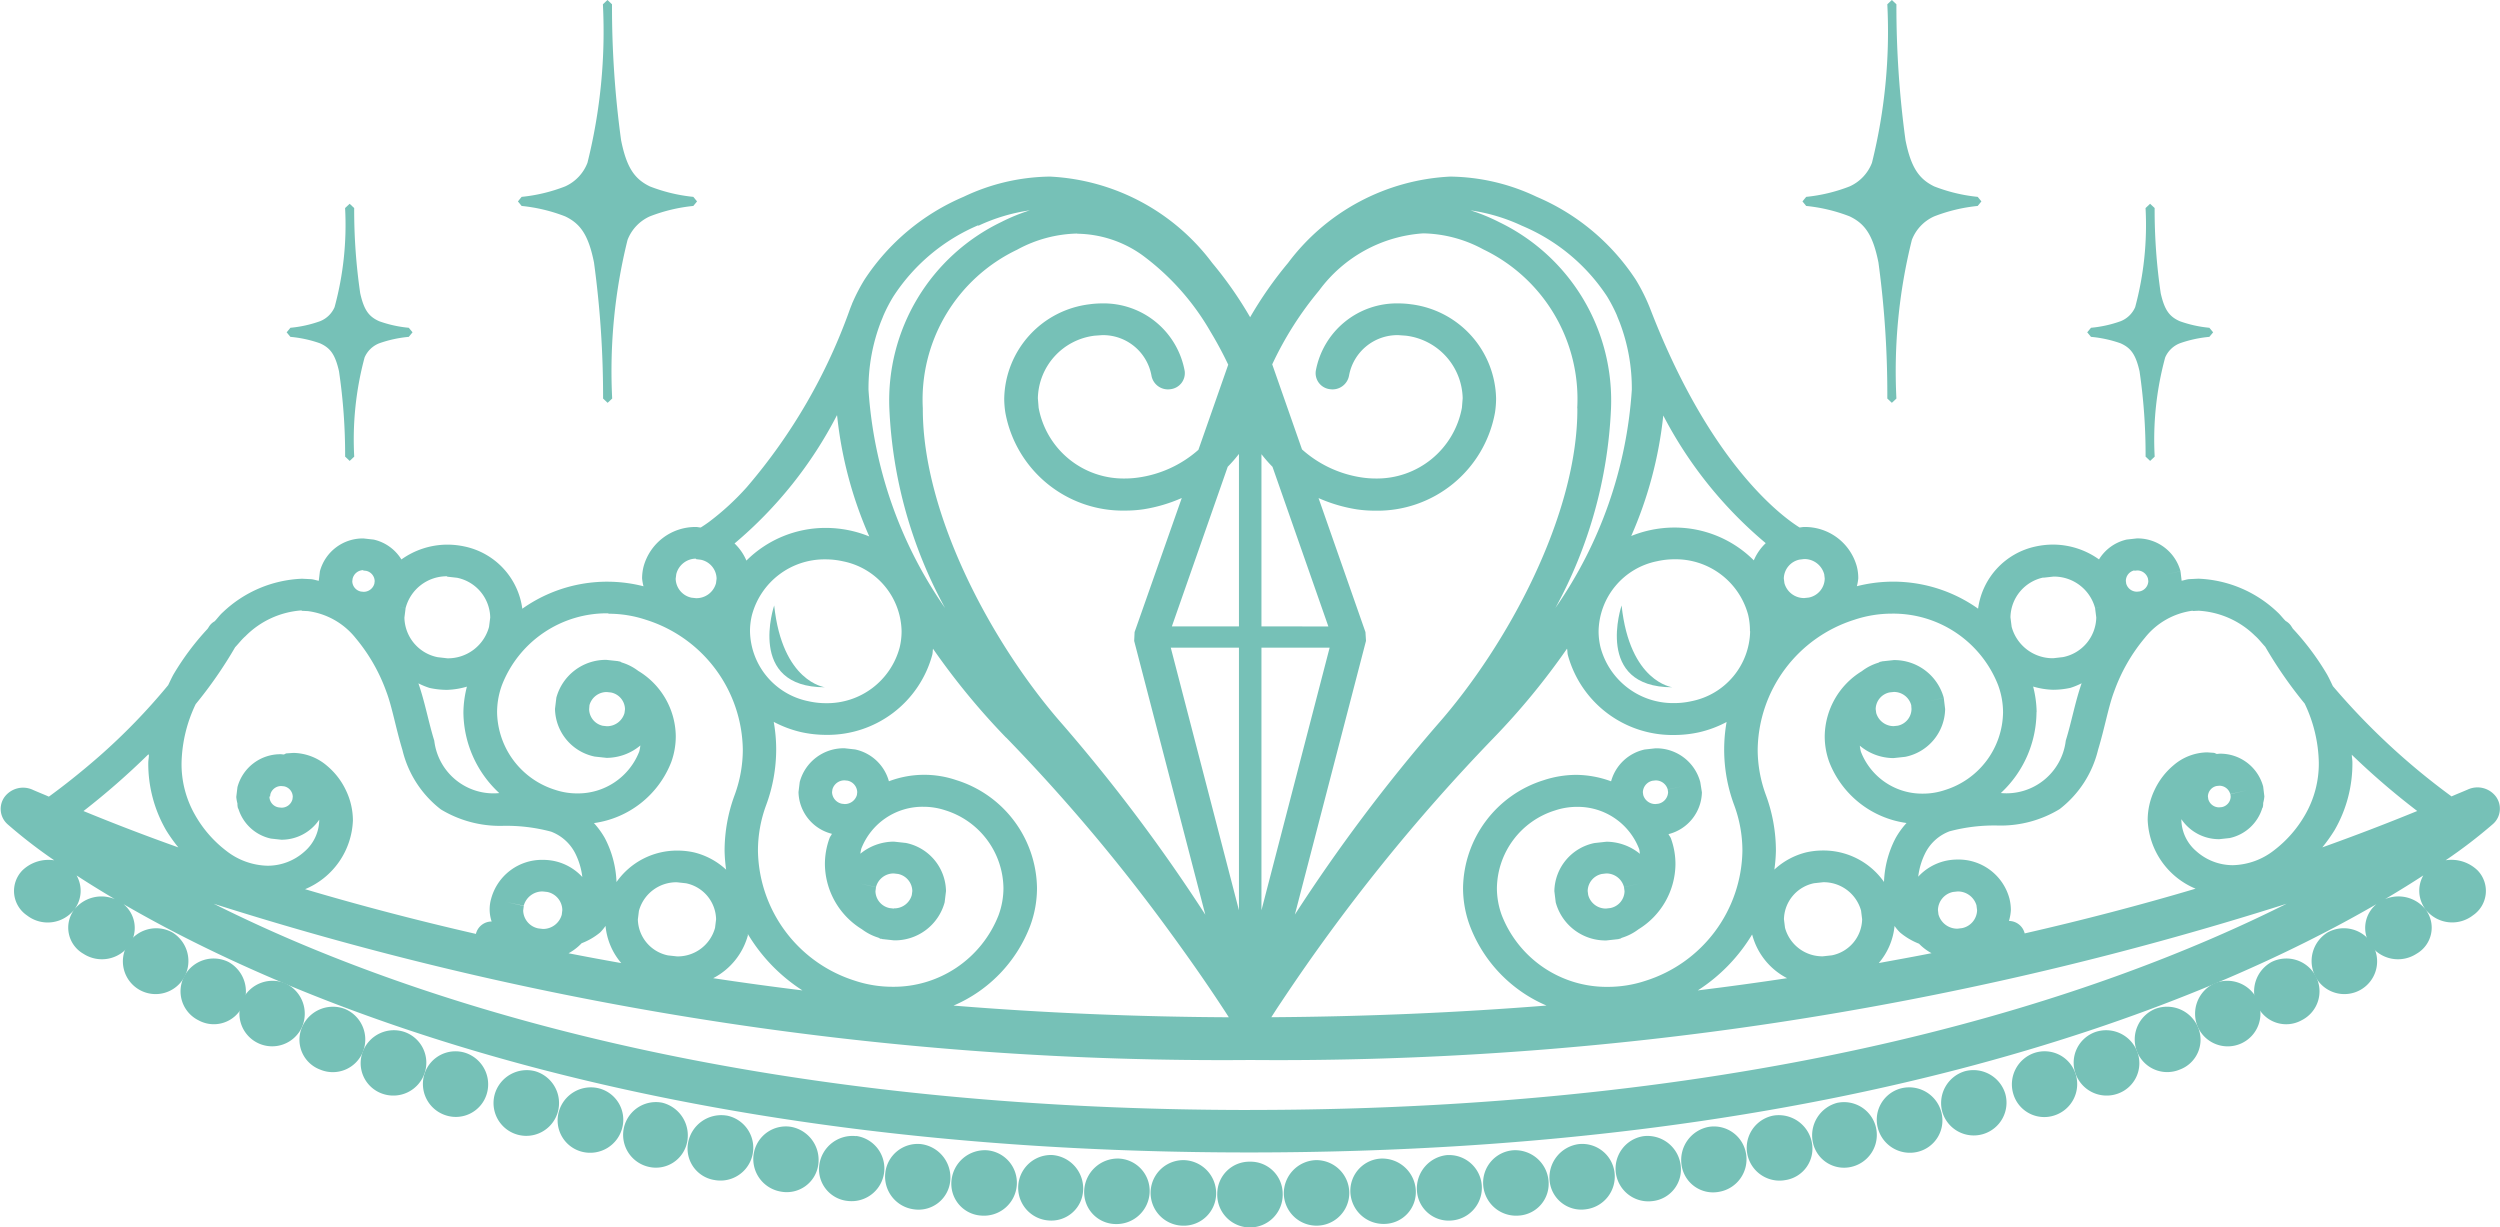 <svg xmlns="http://www.w3.org/2000/svg" width="55" height="27" viewBox="0 0 55 27">
  <g id="_68" data-name="68" transform="translate(-21.96 -133.673)">
    <path id="パス_15505" data-name="パス 15505" d="M23.154,188.721a.827.827,0,0,0-.7.22.649.649,0,0,0,.1.992.743.743,0,0,0,1.041-.13.68.68,0,0,0,.05-.749c.248.162.53.337.841.521a.763.763,0,0,0-.891.228.662.662,0,0,0,.2.974.746.746,0,0,0,1.02-.2.677.677,0,0,0-.138-.892c3.692,2.142,11.556,5.466,24.782,5.463s21.09-3.322,24.783-5.463a.677.677,0,0,0-.139.892.746.746,0,0,0,1.02.2.661.661,0,0,0,.2-.974.762.762,0,0,0-.892-.228c.312-.185.594-.36.842-.522a.68.68,0,0,0,.05.749.744.744,0,0,0,1.041.13.649.649,0,0,0,.1-.992.827.827,0,0,0-.7-.22,10.979,10.979,0,0,0,1.044-.8.45.45,0,0,0,.063-.6.508.508,0,0,0-.614-.159c-.118.052-.243.1-.363.154a15.2,15.2,0,0,1-2.611-2.426c-.042-.087-.082-.176-.13-.261a5.789,5.789,0,0,0-.752-1.005c-.007-.013-.016-.026-.024-.038a.348.348,0,0,0-.132-.129c-.065-.063-.114-.134-.182-.195a2.672,2.672,0,0,0-1.741-.736l-.2.01c-.058.005-.109.025-.166.035l-.025-.209-.36.08.36-.081a.979.979,0,0,0-.959-.721l-.224.025a.965.965,0,0,0-.61.437,1.743,1.743,0,0,0-1.01-.326,1.8,1.8,0,0,0-.385.042,1.617,1.617,0,0,0-1.265,1.368,3.228,3.228,0,0,0-2.667-.494,1.045,1.045,0,0,0,.031-.173,1.028,1.028,0,0,0-.031-.258l-.36.08.36-.08a1.181,1.181,0,0,0-1.16-.872c-.034,0-.067.008-.1.011-.374-.233-1.953-1.373-3.273-4.778a4.1,4.1,0,0,0-.332-.675,4.9,4.9,0,0,0-2.181-1.823h0a4.529,4.529,0,0,0-1.9-.444,4.748,4.748,0,0,0-3.568,1.9,8.491,8.491,0,0,0-.834,1.194,8.475,8.475,0,0,0-.834-1.194,4.748,4.748,0,0,0-3.569-1.9,4.528,4.528,0,0,0-1.9.444,4.9,4.9,0,0,0-2.181,1.823,4.008,4.008,0,0,0-.264.507s-.006.006-.007.01,0,.006,0,.01c-.017.038-.032.078-.047.116a12.364,12.364,0,0,1-2.269,3.92,5.723,5.723,0,0,1-.815.753c-.088.066-.153.107-.2.137-.034,0-.067-.011-.1-.011a1.181,1.181,0,0,0-1.159.873,1.078,1.078,0,0,0-.032.258,1.045,1.045,0,0,0,.031.173,3.226,3.226,0,0,0-2.666.494,1.618,1.618,0,0,0-1.265-1.368,1.8,1.8,0,0,0-.385-.042,1.743,1.743,0,0,0-1.01.326.965.965,0,0,0-.61-.437l-.224-.025a.977.977,0,0,0-.959.722l-.025.209c-.057-.01-.108-.029-.166-.035l-.2-.01a2.676,2.676,0,0,0-1.742.736c-.068.06-.118.132-.182.2a.342.342,0,0,0-.131.128c-.008.013-.017.026-.025.038a5.826,5.826,0,0,0-.751,1.005c-.042.076-.077.155-.116.234a13.536,13.536,0,0,1-1.527,1.574c-.412.36-.785.65-1.054.847l-.044.032c-.118-.052-.242-.1-.36-.153a.508.508,0,0,0-.614.159.45.45,0,0,0,.064.6A10.952,10.952,0,0,0,23.154,188.721Zm9.789-1.479a1.312,1.312,0,0,1-1.429-1.153c-.125-.4-.206-.853-.349-1.261a1.7,1.7,0,0,0,.243.1,1.794,1.794,0,0,0,.386.043,1.711,1.711,0,0,0,.438-.071,2.373,2.373,0,0,0-.077.564A2.444,2.444,0,0,0,32.944,187.242Zm2.555,2.474.16.036-.16-.036Zm8.6-3.693a39.434,39.434,0,0,1,3.639,4.328c.446.611.8,1.127,1.039,1.489.091.137.161.244.218.334q-3.093-.016-6.056-.257a3.11,3.11,0,0,0,1.686-1.754,2.4,2.4,0,0,0,.15-.833A2.524,2.524,0,0,0,43,186.957a2.191,2.191,0,0,0-1.484.025.982.982,0,0,0-.742-.7l-.233-.026a1,1,0,0,0-.987.743h0l-.027.221a.969.969,0,0,0,.735.918c-.014.035-.041.06-.054.1a1.663,1.663,0,0,0-.1.574,1.7,1.7,0,0,0,.815,1.426,1.176,1.176,0,0,0,.359.184c.017.006.03.018.047.024s.013,0,.018,0a.153.153,0,0,1,.019.007l.263.029a1.135,1.135,0,0,0,1.113-.836l.03-.248a1.1,1.1,0,0,0-.882-1.059l-.264-.029a1.17,1.17,0,0,0-.738.266,1.093,1.093,0,0,1,.02-.11,1.446,1.446,0,0,1,1.369-.923,1.524,1.524,0,0,1,.481.078,1.818,1.818,0,0,1,1.278,1.709,1.737,1.737,0,0,1-.108.6,2.479,2.479,0,0,1-2.338,1.573,2.624,2.624,0,0,1-.821-.133,3.047,3.047,0,0,1-2.134-2.86,2.893,2.893,0,0,1,.179-1,3.544,3.544,0,0,0,.222-1.235,3.462,3.462,0,0,0-.054-.6,2.481,2.481,0,0,0,.6.225,2.565,2.565,0,0,0,.554.061A2.385,2.385,0,0,0,42.47,184.2c.011-.045.009-.09.016-.134A15.643,15.643,0,0,0,44.094,186.022Zm12.564-7.247c.01,2.339-1.534,5.21-3.083,6.965a37.271,37.271,0,0,0-3.132,4.174l1.565-6.022L52,183.7l-1.032-2.948a3.391,3.391,0,0,0,.847.249,2.809,2.809,0,0,0,.4.028,2.628,2.628,0,0,0,2.634-2.154,2.045,2.045,0,0,0,.025-.314A2.133,2.133,0,0,0,53,176.488a2.01,2.01,0,0,0-.276-.019,1.811,1.811,0,0,0-1.817,1.487.355.355,0,0,0,.311.4.369.369,0,0,0,.421-.3,1.083,1.083,0,0,1,1.085-.889l.167.012a1.418,1.418,0,0,1,1.248,1.376l-.017.21a1.9,1.9,0,0,1-1.9,1.556,2.074,2.074,0,0,1-.29-.021,2.526,2.526,0,0,1-1.328-.619l-.655-1.871a7.451,7.451,0,0,1,1.031-1.624,3.1,3.1,0,0,1,2.29-1.258,2.872,2.872,0,0,1,1.324.353A3.651,3.651,0,0,1,56.659,178.775Zm3.849,11.59a1.508,1.508,0,0,0,.765.948q-.973.147-1.965.269a3.786,3.786,0,0,0,1.2-1.238C60.507,190.35,60.506,190.357,60.508,190.364Zm2.912-.649h0l-.16.036Zm3.343-4.255a2.378,2.378,0,0,0-.077-.564,1.711,1.711,0,0,0,.438.071,1.8,1.8,0,0,0,.386-.043,1.705,1.705,0,0,0,.243-.1c-.143.408-.224.861-.349,1.261a1.314,1.314,0,0,1-1.429,1.154A2.448,2.448,0,0,0,66.763,185.461Zm-17.3,8.752c-9.577,0-16.258-1.762-20.54-3.512-.85-.347-1.6-.694-2.266-1.026a73.2,73.2,0,0,0,22.806,3.438,73.188,73.188,0,0,0,22.8-3.438C68.253,191.686,60.936,194.211,49.46,194.213Zm.246-10.639v-3.789a3.092,3.092,0,0,0,.243.278l1.229,3.512Zm1.5.468-1.5,5.777v-5.777Zm-1.995-4.257v3.789H47.741l1.229-3.512A3.077,3.077,0,0,0,49.214,179.784Zm0,4.257v5.777l-1.5-5.777Zm16.226,5.676.013.1a.412.412,0,0,1-.332.394l-.1.012a.429.429,0,0,1-.418-.315l-.011-.093a.415.415,0,0,1,.332-.4l.1-.011a.426.426,0,0,1,.418.314l.36-.08Zm-1.265.836a1.136,1.136,0,0,0,.276.209c-.383.076-.772.146-1.161.217a1.472,1.472,0,0,0,.347-.816,1.07,1.07,0,0,0,.12.143A1.5,1.5,0,0,0,64.174,190.554Zm-1.274-.723.023.186a.827.827,0,0,1-.664.793l-.2.022a.851.851,0,0,1-.833-.629l-.023-.186a.826.826,0,0,1,.662-.793l.2-.022a.853.853,0,0,1,.836.63Zm-2.441-6.151a1.6,1.6,0,0,1-1.286,1.538,1.75,1.75,0,0,1-.385.043,1.651,1.651,0,0,1-1.619-1.221,1.5,1.5,0,0,1-.044-.36,1.6,1.6,0,0,1,1.286-1.54,1.751,1.751,0,0,1,.385-.043,1.652,1.652,0,0,1,1.619,1.221A1.518,1.518,0,0,1,60.459,183.68Zm-4.027.388c.009.044.006.088.016.132a2.385,2.385,0,0,0,2.339,1.763,2.564,2.564,0,0,0,.554-.061,2.457,2.457,0,0,0,.6-.225,3.5,3.5,0,0,0,.169,1.834,2.893,2.893,0,0,1,.179,1,3.048,3.048,0,0,1-2.134,2.86,2.624,2.624,0,0,1-.821.133,2.478,2.478,0,0,1-2.338-1.573,1.734,1.734,0,0,1-.108-.6,1.816,1.816,0,0,1,1.277-1.708,1.51,1.51,0,0,1,.482-.079,1.445,1.445,0,0,1,1.368.922c.014.038.011.074.02.112a1.169,1.169,0,0,0-.738-.267l-.263.029a1.1,1.1,0,0,0-.882,1.059l.03.246a1.135,1.135,0,0,0,1.113.838l.264-.029c.007,0,.013-.006.019-.008a.1.1,0,0,0,.017,0c.016-.005.028-.016.043-.022a1.163,1.163,0,0,0,.365-.187,1.7,1.7,0,0,0,.813-1.425,1.65,1.65,0,0,0-.1-.575c-.013-.035-.038-.059-.053-.093a.972.972,0,0,0,.735-.919L59.366,187h0a1,1,0,0,0-.987-.743l-.235.026a.981.981,0,0,0-.74.7,2.27,2.27,0,0,0-.759-.142,2.3,2.3,0,0,0-.726.118,2.522,2.522,0,0,0-1.772,2.37,2.391,2.391,0,0,0,.15.832,3.108,3.108,0,0,0,1.686,1.755q-2.958.236-6.054.257c.058-.09.127-.2.218-.334a41.083,41.083,0,0,1,4.679-5.817A15.7,15.7,0,0,0,56.432,184.068Zm2.222,3.152a.269.269,0,0,1-.214.255l-.064.007a.275.275,0,0,1-.269-.2l-.008-.058a.267.267,0,0,1,.214-.255l.065-.007a.273.273,0,0,1,.268.2l.36-.079-.36.08ZM57.7,189.4a.386.386,0,0,1-.312.371l-.094.011a.4.4,0,0,1-.394-.3l-.011-.085a.39.39,0,0,1,.313-.376l.093-.011a.4.4,0,0,1,.393.3l.36-.08-.36.081Zm-12.04-14.464a2.515,2.515,0,0,1,1.426.468,5.48,5.48,0,0,1,1.506,1.689,8.2,8.2,0,0,1,.389.724l-.656,1.873A2.525,2.525,0,0,1,47,180.3a2.072,2.072,0,0,1-.29.021,1.9,1.9,0,0,1-1.9-1.556l-.017-.21a1.418,1.418,0,0,1,1.248-1.376l.166-.012a1.083,1.083,0,0,1,1.085.889.368.368,0,0,0,.42.3.355.355,0,0,0,.311-.4,1.811,1.811,0,0,0-1.817-1.487,2.012,2.012,0,0,0-.276.019,2.132,2.132,0,0,0-1.877,2.071,2.045,2.045,0,0,0,.025.314,2.628,2.628,0,0,0,2.634,2.154,2.81,2.81,0,0,0,.4-.028,3.392,3.392,0,0,0,.847-.249L46.921,183.7l-.009.195,1.565,6.022a37.309,37.309,0,0,0-3.131-4.174c-1.549-1.755-3.093-4.626-3.084-6.965a3.652,3.652,0,0,1,2.074-3.49A2.872,2.872,0,0,1,45.659,174.932Zm-5.747,12.147.36.079a.273.273,0,0,1,.268-.2l.063.006a.267.267,0,0,1,.215.256l-.007.059a.276.276,0,0,1-.269.2l-.063-.007a.269.269,0,0,1-.215-.255l.008-.06Zm1.713,2.7-.094-.011a.387.387,0,0,1-.312-.371l.012-.089-.36-.081.36.079a.4.4,0,0,1,.392-.3l.094.011a.391.391,0,0,1,.313.376l-.011.087A.4.4,0,0,1,41.625,189.778Zm.169-6.1a1.51,1.51,0,0,1-.044.361,1.652,1.652,0,0,1-1.62,1.22,1.744,1.744,0,0,1-.385-.043,1.6,1.6,0,0,1-1.286-1.538,1.469,1.469,0,0,1,.044-.362,1.652,1.652,0,0,1,1.619-1.221,1.736,1.736,0,0,1,.384.043A1.6,1.6,0,0,1,41.795,183.68Zm-3.381,6.662a3.784,3.784,0,0,0,1.2,1.238q-.993-.122-1.964-.269a1.511,1.511,0,0,0,.765-.948C38.412,190.357,38.411,190.35,38.413,190.342Zm-.723-.139a.852.852,0,0,1-.834.629l-.2-.022a.827.827,0,0,1-.664-.793l.023-.186h0a.853.853,0,0,1,.836-.63l.2.022a.826.826,0,0,1,.662.793Zm-2.409-.04a1.465,1.465,0,0,0,.346.816c-.389-.069-.778-.141-1.16-.216a1.171,1.171,0,0,0,.288-.221,1.449,1.449,0,0,0,.406-.236A1.012,1.012,0,0,0,35.282,190.163Zm-1.8-.446a.426.426,0,0,1,.418-.314l.1.011a.412.412,0,0,1,.331.4l-.012.1a.426.426,0,0,1-.416.314l-.1-.012a.412.412,0,0,1-.333-.394l.013-.1-.36-.081Zm41.657-2.084q-1.013.415-2.088.8a3.585,3.585,0,0,0,.27-.379,2.929,2.929,0,0,0,.392-1.481c0-.059-.011-.119-.014-.178A16.418,16.418,0,0,0,75.135,187.633Zm-4.939-4.4.13-.006a1.928,1.928,0,0,1,1.24.55c.082.071.149.162.225.242a9.482,9.482,0,0,0,.868,1.251,3.14,3.14,0,0,1,.311,1.3,2.253,2.253,0,0,1-.3,1.144,2.617,2.617,0,0,1-.689.787,1.528,1.528,0,0,1-.9.324h-.016a1.207,1.207,0,0,1-.792-.309.932.932,0,0,1-.327-.686c0-.005,0-.012,0-.017a1,1,0,0,0,.835.44l.228-.025a.961.961,0,0,0,.716-.655c0-.005.008-.01.01-.016a.334.334,0,0,0,.011-.1.819.819,0,0,0,.026-.145l-.026-.216h0a.978.978,0,0,0-.962-.724l-.057.006c-.025-.006-.042-.022-.068-.025l-.145-.01a1.162,1.162,0,0,0-.739.283,1.58,1.58,0,0,0-.419.545,1.533,1.533,0,0,0-.151.658,1.71,1.71,0,0,0,1.054,1.513q-1.814.539-3.76.984a.358.358,0,0,0-.346-.274,1.05,1.05,0,0,0,.042-.238,1.066,1.066,0,0,0-.032-.257h0a1.158,1.158,0,0,0-1.137-.856,1.225,1.225,0,0,0-.269.029,1.17,1.17,0,0,0-.6.348,1.565,1.565,0,0,1,.159-.527.986.986,0,0,1,.529-.471,3.81,3.81,0,0,1,1.082-.127,2.5,2.5,0,0,0,1.34-.361,2.339,2.339,0,0,0,.847-1.307c.145-.475.228-.953.354-1.283a3.857,3.857,0,0,1,.676-1.18A1.611,1.611,0,0,1,70.2,183.229Zm.828,4.026.36-.078-.36.081.007.054a.241.241,0,0,1-.192.231l-.059.006a.246.246,0,0,1-.242-.182l-.008-.058a.241.241,0,0,1,.192-.23l.058-.006A.248.248,0,0,1,71.023,187.255Zm-2.109-4.912.057-.006a.244.244,0,0,1,.24.182h0l.007.052a.238.238,0,0,1-.19.227l-.058.006a.244.244,0,0,1-.239-.179l-.007-.054A.237.237,0,0,1,68.914,182.343Zm-2,.153.215-.024a.935.935,0,0,1,.918.693l.15-.033h0l-.15.034.026.206a.908.908,0,0,1-.73.871l-.216.025a.936.936,0,0,1-.916-.692l-.026-.207A.911.911,0,0,1,66.911,182.5Zm-1,2.365a1.737,1.737,0,0,1,.108.6,1.816,1.816,0,0,1-1.279,1.707,1.5,1.5,0,0,1-.481.079,1.444,1.444,0,0,1-1.367-.922.929.929,0,0,1-.024-.133,1.157,1.157,0,0,0,.741.273l.259-.028a1.091,1.091,0,0,0,.877-1.05l-.03-.246-.36.079.36-.08a1.127,1.127,0,0,0-1.1-.831l-.26.028c-.007,0-.013.006-.019.008a.111.111,0,0,0-.017,0c-.016.005-.028.016-.043.022a1.117,1.117,0,0,0-.362.185,1.7,1.7,0,0,0-.818,1.427,1.649,1.649,0,0,0,.1.574,2.136,2.136,0,0,0,1.7,1.34,1.778,1.778,0,0,0-.24.331,2.256,2.256,0,0,0-.256.966,1.625,1.625,0,0,0-1.34-.692,1.675,1.675,0,0,0-.367.04,1.591,1.591,0,0,0-.705.38,3.47,3.47,0,0,0,.034-.412,3.541,3.541,0,0,0-.221-1.23,2.9,2.9,0,0,1-.18-1,3.04,3.04,0,0,1,2.132-2.856,2.6,2.6,0,0,1,.821-.133A2.477,2.477,0,0,1,65.916,184.86Zm-1.906.525a.38.38,0,0,1-.3.366l-.091.01a.4.4,0,0,1-.386-.291l-.011-.084a.382.382,0,0,1,.306-.367l.091-.01a.393.393,0,0,1,.385.29h0Zm-1.921-2.971h0l.012.1a.434.434,0,0,1-.348.418l-.1.011a.446.446,0,0,1-.439-.329l-.013-.1a.433.433,0,0,1,.347-.417l.1-.012A.45.45,0,0,1,62.089,182.415Zm-1.287-.677a1.118,1.118,0,0,0-.261.377A2.468,2.468,0,0,0,58.8,181.4a2.545,2.545,0,0,0-.553.061,2.516,2.516,0,0,0-.4.125,8.89,8.89,0,0,0,.705-2.651A9.186,9.186,0,0,0,60.8,181.738Zm-5.2-7.3-.161.316a4.169,4.169,0,0,1,1.868,1.549,3.4,3.4,0,0,1,.216.413c.022.06.046.114.069.173a4.082,4.082,0,0,1,.263,1.473,9.473,9.473,0,0,1-1.681,4.8,10.053,10.053,0,0,0,1.223-4.382,4.356,4.356,0,0,0-2.46-4.106,4.159,4.159,0,0,0-.631-.259,4,4,0,0,1,1.133.339Zm-12.122.316a4,4,0,0,1,1.135-.34,4.179,4.179,0,0,0-.633.259,4.357,4.357,0,0,0-2.459,4.106,10.05,10.05,0,0,0,1.225,4.384,9.479,9.479,0,0,1-1.684-4.8,4.078,4.078,0,0,1,.274-1.5c.017-.043.035-.082.051-.126a3.318,3.318,0,0,1,.223-.429A4.169,4.169,0,0,1,43.48,174.75Zm-3.106,4.18a8.862,8.862,0,0,0,.707,2.655,2.539,2.539,0,0,0-.957-.188,2.468,2.468,0,0,0-1.746.719,1.13,1.13,0,0,0-.261-.377A9.189,9.189,0,0,0,40.373,178.929Zm-3.1,3.155.1.012a.433.433,0,0,1,.348.417l-.013.1a.446.446,0,0,1-.439.329l-.1-.011a.436.436,0,0,1-.348-.418l.013-.1A.449.449,0,0,1,37.269,182.084Zm-1.928,1.2a2.6,2.6,0,0,1,.821.133,3.04,3.04,0,0,1,2.132,2.856,2.9,2.9,0,0,1-.18,1,3.542,3.542,0,0,0-.221,1.23,3.47,3.47,0,0,0,.034.412,1.59,1.59,0,0,0-.705-.38,1.676,1.676,0,0,0-.367-.04,1.625,1.625,0,0,0-1.34.692,2.257,2.257,0,0,0-.256-.966,1.824,1.824,0,0,0-.24-.331,2.139,2.139,0,0,0,1.7-1.341,1.661,1.661,0,0,0,.1-.573A1.7,1.7,0,0,0,36,184.553a1.144,1.144,0,0,0-.357-.183c-.017-.006-.03-.018-.047-.024l-.018,0a.2.2,0,0,1-.019-.007l-.259-.028a1.127,1.127,0,0,0-1.1.831l-.03.247a1.092,1.092,0,0,0,.875,1.05l.26.028a1.164,1.164,0,0,0,.743-.273.942.942,0,0,1-.024.132,1.446,1.446,0,0,1-1.368.923,1.524,1.524,0,0,1-.481-.078,1.818,1.818,0,0,1-1.279-1.708,1.738,1.738,0,0,1,.108-.6A2.476,2.476,0,0,1,35.341,183.287Zm-.421,2.013h0a.393.393,0,0,1,.385-.29l.09.01a.382.382,0,0,1,.307.367l-.011.085a.4.4,0,0,1-.387.29l-.091-.01a.38.38,0,0,1-.3-.366Zm-3.127-2.828.215.024a.911.911,0,0,1,.729.873l-.026.207a.937.937,0,0,1-.916.692l-.216-.025a.907.907,0,0,1-.73-.871l.026-.206-.15-.034h0l.15.033A.935.935,0,0,1,31.792,182.472Zm-1.845-.135.057.006a.237.237,0,0,1,.19.229l-.007.054a.244.244,0,0,1-.239.179l-.057-.006a.237.237,0,0,1-.19-.227l.007-.053A.245.245,0,0,1,29.947,182.337Zm-1.355.886.13.006a1.611,1.611,0,0,1,1.053.594,3.878,3.878,0,0,1,.676,1.18c.126.33.209.808.354,1.283a2.336,2.336,0,0,0,.845,1.306,2.514,2.514,0,0,0,1.342.362,3.81,3.81,0,0,1,1.082.127.989.989,0,0,1,.529.471,1.565,1.565,0,0,1,.159.527,1.17,1.17,0,0,0-.6-.348,1.226,1.226,0,0,0-.269-.029,1.157,1.157,0,0,0-1.137.856h0a.843.843,0,0,0,.011.5.357.357,0,0,0-.346.273q-1.941-.445-3.759-.984a1.707,1.707,0,0,0,1.053-1.512,1.535,1.535,0,0,0-.152-.66,1.577,1.577,0,0,0-.418-.543,1.163,1.163,0,0,0-.739-.283l-.146.01c-.026,0-.042.02-.067.025l-.057-.006a.977.977,0,0,0-.961.724l0,0v0l-.026.216a.819.819,0,0,0,.026.145.338.338,0,0,0,.011.1c0,.006.008.011.01.016a.961.961,0,0,0,.716.655l.228.025a1,1,0,0,0,.834-.441.1.1,0,0,1,0,.018.936.936,0,0,1-.327.686,1.209,1.209,0,0,1-.8.309h-.013a1.528,1.528,0,0,1-.9-.324,2.609,2.609,0,0,1-.689-.788,2.247,2.247,0,0,1-.3-1.143,3.14,3.14,0,0,1,.311-1.3,9.454,9.454,0,0,0,.868-1.252c.077-.08.143-.17.225-.241A1.926,1.926,0,0,1,28.592,183.223Zm-.7,4.09.007-.054v0a.247.247,0,0,1,.243-.181l.059.006a.24.24,0,0,1,.191.23l-.007.056a.247.247,0,0,1-.242.184l-.059-.006A.241.241,0,0,1,27.888,187.313Zm-2.665-.922c0,.059-.014.119-.014.178a2.924,2.924,0,0,0,.392,1.48,3.436,3.436,0,0,0,.27.379q-1.072-.382-2.087-.8A16.443,16.443,0,0,0,25.222,186.391Z" transform="translate(0 -36.121)" fill="#76c1b7"/>
    <line id="線_265" data-name="線 265" x2="0.002" transform="translate(27.092 150.963)" fill="none" stroke="#000" stroke-linecap="round" stroke-linejoin="round" stroke-width="0"/>
    <path id="パス_15506" data-name="パス 15506" d="M382.912,275.284s-.61,1.8,1.114,1.8C384.025,277.08,383.092,276.973,382.912,275.284Z" transform="translate(-325.277 -128.291)" fill="#76c1b7"/>
    <path id="パス_15507" data-name="パス 15507" d="M193.788,275.284s-.611,1.8,1.114,1.8C194.9,277.08,193.968,276.973,193.788,275.284Z" transform="translate(-154.796 -128.291)" fill="#76c1b7"/>
    <path id="パス_15508" data-name="パス 15508" d="M537.737,350.774a.738.738,0,0,0-.264.978.72.72,0,1,0,1.247-.719A.734.734,0,0,0,537.737,350.774Z" transform="translate(-464.57 -196.587)" fill="#76c1b7"/>
    <path id="パス_15509" data-name="パス 15509" d="M524.722,357.832a.739.739,0,0,0-.314.967.7.7,0,0,0,.973.316.711.711,0,0,0,.309-.974A.731.731,0,0,0,524.722,357.832Z" transform="translate(-452.786 -202.996)" fill="#76c1b7"/>
    <path id="パス_15510" data-name="パス 15510" d="M511.377,364.274a.736.736,0,0,0-.354.956.72.72,0,1,0,1.309-.6A.732.732,0,0,0,511.377,364.274Z" transform="translate(-440.71 -208.962)" fill="#76c1b7"/>
    <path id="パス_15511" data-name="パス 15511" d="M497.738,370.141a.728.728,0,0,0-.4.935.715.715,0,0,0,.941.4.7.7,0,0,0,.4-.936A.738.738,0,0,0,497.738,370.141Z" transform="translate(-428.365 -214.272)" fill="#76c1b7"/>
    <path id="パス_15512" data-name="パス 15512" d="M483.889,375.521a.716.716,0,0,0-.435.911.726.726,0,0,0,.928.445.709.709,0,0,0,.427-.931A.732.732,0,0,0,483.889,375.521Z" transform="translate(-415.833 -219.143)" fill="#76c1b7"/>
    <path id="パス_15513" data-name="パス 15513" d="M469.879,380.246a.73.73,0,0,0-.466.9.71.71,0,0,0,.909.474.724.724,0,0,0,.459-.92A.715.715,0,0,0,469.879,380.246Z" transform="translate(-403.161 -223.409)" fill="#76c1b7"/>
    <path id="パス_15514" data-name="パス 15514" d="M455.682,384.507a.731.731,0,0,0-.494.891.72.72,0,1,0,1.385-.4A.732.732,0,0,0,455.682,384.507Z" transform="translate(-390.498 -227.266)" fill="#76c1b7"/>
    <path id="パス_15515" data-name="パス 15515" d="M441.353,388.457a.713.713,0,0,0-.526.862.729.729,0,0,0,.878.538.711.711,0,0,0,.52-.883A.731.731,0,0,0,441.353,388.457Z" transform="translate(-377.558 -230.843)" fill="#76c1b7"/>
    <path id="パス_15516" data-name="パス 15516" d="M426.943,391.737a.74.74,0,0,0-.546.867.7.7,0,0,0,.856.542.721.721,0,0,0-.31-1.408Z" transform="translate(-364.555 -233.804)" fill="#76c1b7"/>
    <path id="パス_15517" data-name="パス 15517" d="M412.38,394.724a.721.721,0,0,0,.269,1.418.7.7,0,0,0,.575-.834A.741.741,0,0,0,412.38,394.724Z" transform="translate(-351.405 -236.508)" fill="#76c1b7"/>
    <path id="パス_15518" data-name="パス 15518" d="M397.791,397.283a.741.741,0,0,0-.6.829.7.7,0,0,0,.826.6.726.726,0,0,0,.594-.838A.716.716,0,0,0,397.791,397.283Z" transform="translate(-338.238 -238.819)" fill="#76c1b7"/>
    <path id="パス_15519" data-name="パス 15519" d="M383.1,399.431a.721.721,0,0,0,.193,1.429.7.7,0,0,0,.617-.8A.736.736,0,0,0,383.1,399.431Z" transform="translate(-324.977 -240.763)" fill="#76c1b7"/>
    <path id="パス_15520" data-name="パス 15520" d="M368.389,401.24a.741.741,0,0,0-.636.8.7.7,0,0,0,.794.634.726.726,0,0,0,.635-.807A.716.716,0,0,0,368.389,401.24Z" transform="translate(-311.702 -242.396)" fill="#76c1b7"/>
    <path id="パス_15521" data-name="パス 15521" d="M353.609,402.669a.716.716,0,0,0-.657.771.725.725,0,0,0,.78.666.7.7,0,0,0,.656-.772A.737.737,0,0,0,353.609,402.669Z" transform="translate(-298.361 -243.69)" fill="#76c1b7"/>
    <path id="パス_15522" data-name="パス 15522" d="M338.828,403.744a.737.737,0,0,0-.672.773.7.7,0,0,0,.763.667.721.721,0,0,0-.091-1.439Z" transform="translate(-285.024 -244.66)" fill="#76c1b7"/>
    <path id="パス_15523" data-name="パス 15523" d="M324.008,404.57a.711.711,0,0,0-.69.738.729.729,0,0,0,.749.7.7.7,0,0,0,.69-.747A.74.74,0,0,0,324.008,404.57Z" transform="translate(-271.65 -245.409)" fill="#76c1b7"/>
    <path id="パス_15524" data-name="パス 15524" d="M309.172,404.921a.731.731,0,0,0-.705.739.72.72,0,1,0,1.44-.035A.724.724,0,0,0,309.172,404.921Z" transform="translate(-258.263 -245.725)" fill="#76c1b7"/>
    <path id="パス_15525" data-name="パス 15525" d="M294.342,405.273a.706.706,0,0,0-.72.7.72.72,0,1,0,1.439,0A.706.706,0,0,0,294.342,405.273Z" transform="translate(-244.882 -246.043)" fill="#76c1b7"/>
    <path id="パス_15526" data-name="パス 15526" d="M279.5,404.921a.721.721,0,0,0-.029,1.442.712.712,0,0,0,.735-.7A.73.73,0,0,0,279.5,404.921Z" transform="translate(-231.491 -245.725)" fill="#76c1b7"/>
    <path id="パス_15527" data-name="パス 15527" d="M264.666,404.57a.74.74,0,0,0-.749.694.7.7,0,0,0,.69.747.729.729,0,0,0,.749-.7A.711.711,0,0,0,264.666,404.57Z" transform="translate(-218.104 -245.409)" fill="#76c1b7"/>
    <path id="パス_15528" data-name="パス 15528" d="M249.864,403.744a.721.721,0,0,0-.091,1.439.7.7,0,0,0,.763-.667A.737.737,0,0,0,249.864,403.744Z" transform="translate(-204.747 -244.66)" fill="#76c1b7"/>
    <path id="パス_15529" data-name="パス 15529" d="M235.053,402.669a.737.737,0,0,0-.779.665.7.7,0,0,0,.656.772.724.724,0,0,0,.78-.666A.716.716,0,0,0,235.053,402.669Z" transform="translate(-191.381 -243.69)" fill="#76c1b7"/>
    <path id="パス_15530" data-name="パス 15530" d="M220.3,401.24a.716.716,0,0,0-.793.628.726.726,0,0,0,.635.807.7.7,0,0,0,.794-.634A.741.741,0,0,0,220.3,401.24Z" transform="translate(-178.07 -242.396)" fill="#76c1b7"/>
    <path id="パス_15531" data-name="パス 15531" d="M205.559,399.431a.737.737,0,0,0-.811.625.7.7,0,0,0,.617.8.721.721,0,0,0,.193-1.429Z" transform="translate(-164.762 -240.763)" fill="#76c1b7"/>
    <path id="パス_15532" data-name="パス 15532" d="M190.905,397.283a.716.716,0,0,0-.824.586.726.726,0,0,0,.594.838.7.7,0,0,0,.826-.6A.74.74,0,0,0,190.905,397.283Z" transform="translate(-151.538 -238.819)" fill="#76c1b7"/>
    <path id="パス_15533" data-name="パス 15533" d="M176.263,394.724a.741.741,0,0,0-.844.583.7.7,0,0,0,.575.834.721.721,0,0,0,.269-1.418Z" transform="translate(-138.318 -236.508)" fill="#76c1b7"/>
    <path id="パス_15534" data-name="パス 15534" d="M161.761,391.737a.721.721,0,0,0-.31,1.408.7.7,0,0,0,.856-.542A.74.74,0,0,0,161.761,391.737Z" transform="translate(-125.23 -233.804)" fill="#76c1b7"/>
    <path id="パス_15535" data-name="パス 15535" d="M147.311,388.457a.732.732,0,0,0-.872.517.711.711,0,0,0,.52.883.728.728,0,0,0,.878-.538A.713.713,0,0,0,147.311,388.457Z" transform="translate(-112.185 -230.843)" fill="#76c1b7"/>
    <path id="パス_15536" data-name="パス 15536" d="M132.985,384.507a.732.732,0,0,0-.891.5.72.72,0,1,0,1.385.4A.73.73,0,0,0,132.985,384.507Z" transform="translate(-99.248 -227.266)" fill="#76c1b7"/>
    <path id="パス_15537" data-name="パス 15537" d="M118.808,380.249a.715.715,0,0,0-.9.452.724.724,0,0,0,.459.919.71.71,0,0,0,.909-.474A.729.729,0,0,0,118.808,380.249Z" transform="translate(-86.606 -223.412)" fill="#76c1b7"/>
    <path id="パス_15538" data-name="パス 15538" d="M104.767,375.521a.732.732,0,0,0-.92.425.71.71,0,0,0,.427.931.726.726,0,0,0,.928-.445A.716.716,0,0,0,104.767,375.521Z" transform="translate(-73.903 -219.143)" fill="#76c1b7"/>
    <path id="パス_15539" data-name="パス 15539" d="M90.9,370.141a.738.738,0,0,0-.94.4.7.7,0,0,0,.4.936.714.714,0,0,0,.941-.4A.728.728,0,0,0,90.9,370.141Z" transform="translate(-61.354 -214.272)" fill="#76c1b7"/>
    <path id="パス_15540" data-name="パス 15540" d="M77.3,364.274a.733.733,0,0,0-.955.355.72.72,0,1,0,1.309.6A.736.736,0,0,0,77.3,364.274Z" transform="translate(-49.05 -208.962)" fill="#76c1b7"/>
    <path id="パス_15541" data-name="パス 15541" d="M63.96,357.832a.731.731,0,0,0-.968.309.711.711,0,0,0,.309.974.7.7,0,0,0,.972-.316A.739.739,0,0,0,63.96,357.832Z" transform="translate(-36.975 -202.996)" fill="#76c1b7"/>
    <path id="パス_15542" data-name="パス 15542" d="M50.934,350.774a.735.735,0,0,0-.983.259.72.72,0,1,0,1.247.719A.737.737,0,0,0,50.934,350.774Z" transform="translate(-25.181 -196.587)" fill="#76c1b7"/>
    <path id="パス_15543" data-name="パス 15543" d="M426.251,136.757a21.716,21.716,0,0,1-.2-2.99l-.1-.094-.1.094a11.961,11.961,0,0,1-.338,3.488.939.939,0,0,1-.491.519,3.632,3.632,0,0,1-.956.23l-.082.1.082.1a3.635,3.635,0,0,1,.956.229c.336.16.513.409.634,1.016a21.588,21.588,0,0,1,.195,2.992l.1.094.1-.094a11.936,11.936,0,0,1,.34-3.49.935.935,0,0,1,.492-.518,3.637,3.637,0,0,1,.956-.229l.082-.1-.082-.1a3.634,3.634,0,0,1-.956-.23C426.55,137.612,426.372,137.362,426.251,136.757Z" transform="translate(-362.37 0)" fill="#76c1b7"/>
    <path id="パス_15544" data-name="パス 15544" d="M488.581,184.176c-.223-.1-.333-.238-.418-.614a12.551,12.551,0,0,1-.134-1.875l-.1-.094-.1.094a6.94,6.94,0,0,1-.228,2.18.58.58,0,0,1-.321.31,2.646,2.646,0,0,1-.651.144l-.083.1.083.1a2.662,2.662,0,0,1,.651.142c.222.1.332.239.417.615a12.686,12.686,0,0,1,.133,1.878l.1.094.1-.094a6.883,6.883,0,0,1,.231-2.182.583.583,0,0,1,.321-.311,2.663,2.663,0,0,1,.651-.142l.083-.1-.083-.1A2.648,2.648,0,0,1,488.581,184.176Z" transform="translate(-418.667 -43.437)" fill="#76c1b7"/>
    <path id="パス_15545" data-name="パス 15545" d="M139.827,136.757a21.592,21.592,0,0,1-.2-2.99l-.1-.094-.1.094a11.926,11.926,0,0,1-.34,3.488.937.937,0,0,1-.491.519,3.635,3.635,0,0,1-.957.23l-.082.1.082.1a3.638,3.638,0,0,1,.957.229c.336.16.514.41.635,1.016a21.853,21.853,0,0,1,.2,2.992l.1.094.1-.094a11.966,11.966,0,0,1,.338-3.49.937.937,0,0,1,.491-.518,3.637,3.637,0,0,1,.956-.229l.082-.1-.082-.1a3.634,3.634,0,0,1-.956-.23C140.125,137.612,139.948,137.363,139.827,136.757Z" transform="translate(-104.203 0)" fill="#76c1b7"/>
    <path id="パス_15546" data-name="パス 15546" d="M88.673,183.563a12.648,12.648,0,0,1-.133-1.876l-.1-.094-.1.094a6.883,6.883,0,0,1-.231,2.18.58.58,0,0,1-.321.31,2.647,2.647,0,0,1-.651.144l-.083.1.083.1a2.663,2.663,0,0,1,.651.142c.223.1.333.239.418.615a12.608,12.608,0,0,1,.135,1.878l.1.094.1-.094a6.948,6.948,0,0,1,.228-2.182.582.582,0,0,1,.321-.311,2.662,2.662,0,0,1,.651-.142l.083-.1-.083-.1a2.647,2.647,0,0,1-.651-.144C88.867,184.077,88.757,183.938,88.673,183.563Z" transform="translate(-58.788 -43.437)" fill="#76c1b7"/>
  </g>
</svg>
